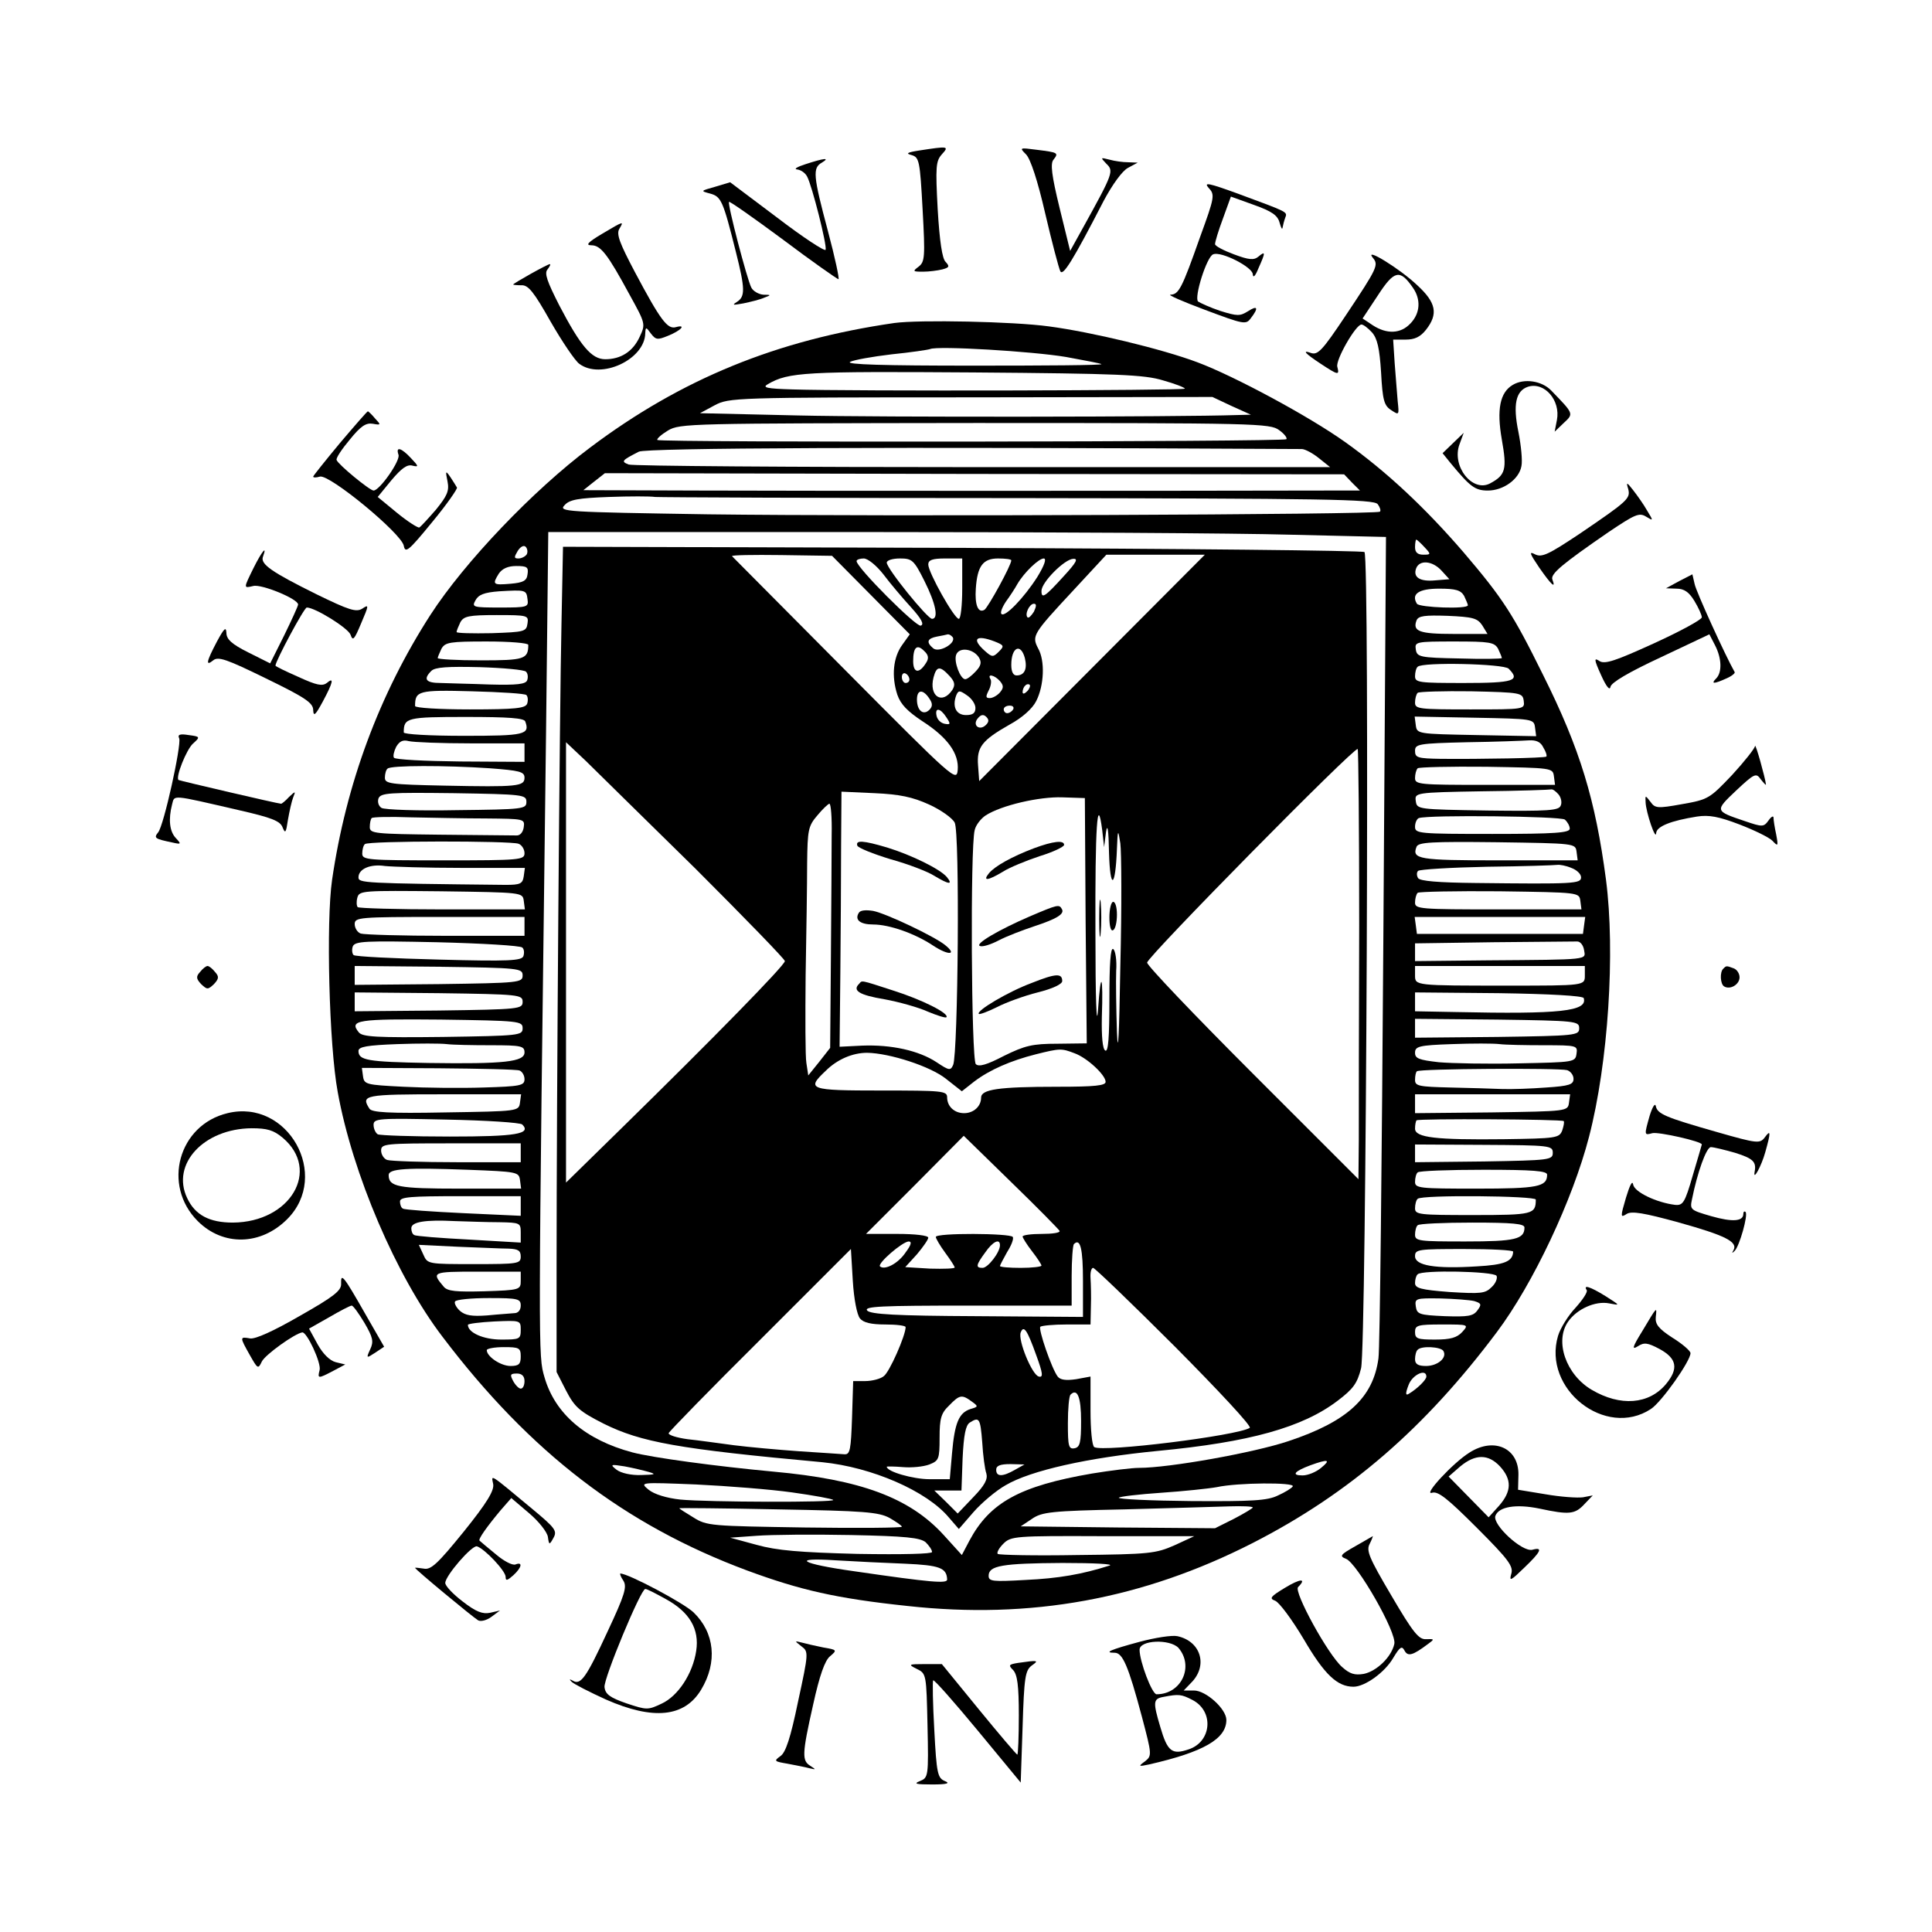 <?xml version="1.0" standalone="no"?>
<!DOCTYPE svg PUBLIC "-//W3C//DTD SVG 20010904//EN"
 "http://www.w3.org/TR/2001/REC-SVG-20010904/DTD/svg10.dtd">
<svg version="1.0" xmlns="http://www.w3.org/2000/svg"
 width="512pt" height="512pt" viewBox="0 0 512 512"
 preserveAspectRatio="xMidYMid meet">

<g transform="translate(0,512) scale(0.1,-0.1)"
fill="#000000" stroke="none">
<path d="M2435 4721 c-32 -5 -35 -8 -19 -12 20 -6 22 -15 29 -144 7 -127 6
-139 -11 -152 -16 -12 -15 -13 12 -13 16 0 39 3 51 6 19 5 20 8 9 20 -9 8 -16
55 -21 139 -6 113 -5 128 11 146 20 22 17 22 -61 10z"/>
<path d="M2719 4711 c12 -12 31 -70 51 -157 18 -77 36 -145 40 -153 7 -13 32
26 115 187 23 43 49 79 64 87 l26 14 -25 1 c-14 0 -36 3 -50 7 -24 6 -24 6 -8
-11 20 -19 18 -25 -60 -166 l-36 -65 -28 114 c-21 86 -25 118 -16 128 14 18
12 19 -44 26 -46 6 -47 6 -29 -12z"/>
<path d="M2135 4685 c-22 -7 -32 -13 -23 -14 10 -1 22 -9 27 -19 13 -24 53
-182 49 -194 -2 -5 -60 33 -128 85 l-125 94 -40 -12 c-39 -11 -39 -11 -13 -18
29 -8 34 -18 68 -154 25 -99 25 -119 3 -133 -14 -9 -11 -9 17 -4 19 4 44 10
55 15 19 7 19 8 -2 8 -12 1 -27 9 -32 19 -11 21 -64 223 -59 227 2 2 66 -43
143 -100 77 -58 143 -104 147 -105 3 0 -9 57 -28 128 -39 146 -41 167 -16 181
23 14 6 12 -43 -4z"/>
<path d="M3203 4622 c17 -18 16 -24 -23 -131 -48 -136 -56 -151 -78 -152 -9 0
32 -18 91 -40 104 -39 109 -40 122 -22 21 27 18 35 -8 18 -21 -13 -28 -13 -73
1 -27 9 -53 21 -59 25 -11 11 23 119 40 125 21 9 105 -34 105 -53 1 -11 7 -4
15 16 19 42 19 47 0 31 -12 -10 -25 -9 -65 6 -27 10 -50 22 -50 27 0 6 9 36
21 68 l21 58 61 -22 c48 -17 63 -28 68 -47 4 -14 7 -20 8 -13 1 6 4 18 7 26 6
16 9 14 -126 64 -77 28 -91 31 -77 15z"/>
<path d="M1595 4500 c-37 -22 -44 -30 -28 -30 25 0 43 -23 102 -132 42 -76 42
-77 26 -111 -18 -39 -50 -59 -91 -59 -36 0 -65 34 -122 143 -32 63 -40 85 -31
95 6 8 9 14 6 14 -6 0 -97 -51 -97 -54 0 -1 10 -2 22 -2 18 1 33 -18 77 -96
31 -54 65 -104 76 -112 57 -43 174 11 175 81 1 17 2 17 15 -1 13 -17 18 -17
45 -6 35 14 50 31 21 23 -22 -6 -40 17 -109 147 -39 74 -49 99 -41 113 13 22
13 22 -46 -13z"/>
<path d="M3638 4437 c16 -19 13 -26 -71 -152 -64 -96 -75 -107 -94 -100 -23 8
-14 -2 27 -29 47 -31 50 -31 44 -8 -5 18 49 112 64 112 5 0 17 -9 28 -21 14
-16 20 -42 24 -106 4 -74 8 -88 27 -100 21 -14 21 -13 17 24 -2 21 -5 66 -8
101 l-4 62 33 0 c24 0 39 7 54 26 33 42 27 72 -23 118 -45 43 -142 103 -118
73z m106 -79 c22 -31 20 -68 -6 -95 -26 -28 -63 -29 -100 -5 l-27 18 41 62
c43 66 58 69 92 20z"/>
<path d="M2370 4264 c-311 -45 -564 -148 -806 -330 -151 -113 -333 -304 -423
-443 -136 -211 -224 -449 -261 -703 -16 -110 -8 -438 15 -562 39 -216 155
-488 278 -649 232 -306 482 -498 807 -619 141 -52 236 -74 425 -94 326 -36
623 18 915 167 256 131 456 304 647 559 96 128 201 351 244 517 51 196 70 490
45 682 -28 211 -68 345 -167 543 -79 160 -106 202 -211 325 -101 117 -203 213
-314 292 -94 67 -292 174 -391 211 -93 35 -280 80 -393 95 -94 13 -344 18
-410 9z m455 -90 c49 -9 92 -17 94 -19 2 -3 -151 -4 -340 -4 -237 0 -339 3
-326 10 9 5 59 14 110 20 50 5 97 12 102 14 19 9 271 -6 360 -21z m257 -62
c32 -9 58 -19 58 -22 0 -5 -890 -7 -1040 -2 -69 2 -81 5 -65 14 55 32 99 34
544 31 384 -3 454 -6 503 -21z m182 -68 l51 -23 -40 -1 c-144 -5 -945 -6
-1160 -1 l-260 6 39 21 c38 20 50 21 678 21 l641 1 51 -24z m126 -64 c14 -10
22 -21 19 -24 -7 -7 -1660 -9 -1667 -2 -2 3 10 14 28 25 32 19 55 19 814 20
748 0 782 -1 806 -19z m60 -50 c8 0 29 -11 45 -24 l30 -24 -920 0 c-506 0
-929 3 -939 7 -21 8 -18 11 27 34 20 10 653 13 1757 7z m133 -89 l21 -21 -94
0 c-376 -1 -1409 -1 -1659 0 l-305 1 29 23 28 22 979 -2 980 -1 21 -22z m-885
-41 c816 -1 942 -3 953 -16 6 -8 9 -17 6 -20 -8 -8 -1326 -13 -1780 -7 -382 6
-397 7 -381 24 13 15 36 19 118 22 55 2 110 2 122 0 11 -1 444 -3 962 -3z
m721 -97 l254 -6 -7 -1066 c-4 -586 -9 -1086 -13 -1111 -14 -104 -82 -167
-238 -219 -92 -31 -317 -71 -396 -71 -20 0 -76 -7 -125 -15 -192 -33 -271 -77
-325 -178 l-20 -38 -49 54 c-90 98 -219 146 -450 167 -151 14 -321 37 -374 51
-124 33 -205 102 -233 199 -17 59 -17 37 4 1702 l6 538 856 0 c471 0 970 -3
1110 -7z m356 -33 c18 -19 17 -20 -3 -20 -15 0 -22 6 -22 20 0 11 2 20 3 20 2
0 12 -9 22 -20z m-2379 -19 c-4 -6 -14 -11 -22 -11 -12 0 -12 3 -2 20 7 11 16
16 21 11 5 -5 6 -14 3 -20z m2424 -43 l21 -23 -37 -3 c-41 -4 -60 8 -51 32 9
23 43 20 67 -6z m-2422 -10 c-2 -17 -11 -22 -45 -25 -47 -4 -49 -2 -31 27 9
13 24 20 46 20 29 0 33 -3 30 -22z m0 -66 c3 -21 0 -22 -73 -22 -72 0 -75 1
-65 19 8 15 23 21 63 24 70 4 72 4 75 -21z m2482 9 c5 -11 10 -22 10 -25 0
-11 -129 -6 -135 4 -16 26 5 40 59 40 44 0 57 -4 66 -19z m-2482 -73 c-3 -22
-8 -23 -95 -26 -51 -1 -93 0 -93 3 0 4 5 15 10 26 9 16 22 19 96 19 83 0 85
-1 82 -22z m2530 -5 l14 -23 -90 0 c-91 0 -109 7 -98 36 5 12 22 14 82 12 67
-3 79 -6 92 -25z m-2528 -52 c0 -38 -11 -41 -126 -41 -63 0 -114 3 -114 6 0 3
5 14 10 25 10 17 22 19 120 19 61 0 110 -4 110 -9z m2570 -10 c5 -11 10 -22
10 -25 0 -2 -51 -3 -112 -1 -106 2 -113 4 -116 24 -3 20 0 21 102 21 94 0 106
-2 116 -19z m-2576 -61 c5 -5 6 -15 3 -23 -4 -10 -26 -13 -99 -11 -51 2 -110
3 -130 4 -40 0 -47 10 -25 32 10 10 43 12 128 10 63 -2 118 -7 123 -12z m2604
8 c32 -32 14 -38 -118 -38 -119 0 -130 1 -130 18 0 10 3 22 7 25 12 13 228 8
241 -5z m-2603 -70 c4 -4 5 -14 2 -23 -5 -12 -30 -15 -152 -15 -81 0 -145 4
-145 9 0 40 8 43 151 39 75 -2 141 -6 144 -10z m2643 -15 c3 -23 3 -23 -142
-23 -135 0 -146 1 -146 18 0 10 3 22 7 26 4 3 68 5 142 4 132 -3 136 -4 139
-25z m-2646 -55 c13 -35 -2 -38 -163 -38 -90 0 -159 4 -159 9 0 39 8 41 165
41 113 0 154 -3 157 -12z m2676 -16 l3 -23 -158 3 c-156 3 -158 3 -161 26 l-3
23 158 -3 c156 -3 158 -3 161 -26z m-2820 -42 l142 0 0 -24 0 -25 -170 1 c-94
1 -173 5 -176 10 -3 4 0 17 6 29 9 15 18 19 33 15 12 -3 86 -6 165 -6z m2842
-11 c7 -11 10 -22 8 -24 -3 -4 -175 -7 -280 -6 -61 1 -68 3 -68 21 0 18 8 20
138 23 75 1 149 4 164 5 19 1 31 -4 38 -19z m-2792 -55 c79 -6 92 -9 92 -25 0
-23 -18 -25 -212 -21 -144 3 -158 5 -158 21 0 10 3 21 7 24 8 9 153 9 271 1z
m2820 -21 l3 -23 -185 0 c-174 0 -186 1 -186 18 0 10 3 22 7 26 4 3 86 5 182
4 174 -3 176 -3 179 -25z m12 -48 c7 -8 10 -22 6 -30 -5 -13 -32 -15 -193 -13
-186 3 -188 3 -191 25 -3 22 -3 23 175 26 98 1 181 4 184 5 4 1 12 -5 19 -13z
m-2735 -20 c0 -19 -7 -20 -185 -22 -102 -2 -191 1 -199 6 -8 5 -11 16 -8 25 6
15 29 16 199 14 185 -3 193 -4 193 -23z m-107 -44 c101 -1 103 -1 100 -23 -2
-14 -10 -23 -20 -22 -10 0 -101 1 -203 2 -172 2 -185 3 -185 20 0 10 2 21 5
24 3 3 49 4 103 2 53 -1 143 -3 200 -3z m2859 -3 c7 -6 13 -17 13 -24 0 -11
-38 -14 -205 -14 -195 0 -205 1 -205 19 0 11 5 21 10 23 27 9 376 5 387 -4z
m-2773 -64 c9 -3 16 -15 16 -25 0 -18 -11 -19 -215 -19 -202 0 -215 1 -215 18
0 10 3 22 7 25 8 9 386 9 407 1z m2804 -21 l3 -23 -210 0 c-211 0 -230 3 -217
36 5 12 38 14 213 12 207 -3 208 -3 211 -25z m-2955 -43 l168 0 -3 -22 c-3
-20 -9 -23 -48 -23 -380 4 -390 5 -390 20 0 22 31 36 70 30 19 -2 111 -5 203
-5z m2941 0 c14 -5 26 -16 26 -25 0 -17 -18 -18 -280 -15 -98 1 -147 5 -152
13 -4 7 -4 15 0 19 4 4 86 9 182 11 96 1 180 4 187 5 6 1 23 -2 37 -8z m-2776
-87 l3 -23 -219 0 c-120 0 -221 3 -224 6 -3 3 -4 14 -1 25 5 19 14 19 222 17
215 -3 216 -3 219 -25z m2800 0 l3 -23 -220 0 c-208 0 -221 1 -221 18 0 10 3
22 7 26 4 3 102 5 217 4 210 -3 211 -3 214 -25z m-2798 -68 l0 -25 -209 0
c-115 0 -216 3 -225 6 -9 3 -16 15 -16 25 0 18 11 19 225 19 l225 0 0 -25z
m2808 3 l-3 -23 -220 0 -220 0 -3 23 -3 22 226 0 226 0 -3 -22z m-2814 -59 c5
-4 6 -14 3 -23 -5 -12 -37 -14 -224 -9 -120 3 -222 8 -226 12 -4 4 -5 15 -2
23 6 14 33 15 223 11 119 -3 221 -9 226 -14z m2814 -7 c4 -26 18 -25 -255 -27
l-193 -2 0 23 0 24 208 3 c114 1 214 2 222 2 8 0 16 -10 18 -23z m-2813 -67
c0 -19 -8 -20 -222 -23 l-223 -2 0 25 0 25 223 -2 c214 -3 222 -4 222 -23z
m2815 0 c0 -27 0 -27 -205 -27 -245 0 -245 0 -245 27 l0 25 225 0 225 0 0 -25z
m-2815 -70 c0 -19 -8 -20 -222 -23 l-223 -2 0 25 0 25 223 -2 c214 -3 222 -4
222 -23z m2812 10 c11 -35 -62 -43 -339 -37 l-108 2 0 25 0 25 222 -2 c136 -2
223 -7 225 -13z m-2812 -80 c0 -19 -8 -20 -211 -23 -176 -2 -213 0 -223 12
-27 33 -3 36 217 34 209 -3 217 -4 217 -23z m2800 0 c0 -19 -8 -20 -217 -23
l-218 -2 0 25 0 25 218 -2 c209 -3 217 -4 217 -23z m-2884 -45 c80 0 89 -2 89
-19 0 -25 -53 -31 -255 -28 -162 3 -185 7 -185 32 0 11 23 15 103 18 56 2 115
2 131 0 16 -2 68 -3 117 -3z m2791 0 c87 0 89 -1 86 -22 -3 -23 -6 -23 -153
-26 -82 -2 -178 0 -212 3 -53 6 -63 10 -63 25 0 17 10 20 98 23 53 2 110 2
126 0 16 -2 69 -3 118 -3z m-2715 -67 c7 -3 13 -13 13 -23 0 -17 -11 -19 -108
-22 -60 -2 -155 -1 -213 2 -99 5 -104 6 -107 28 l-3 22 202 -1 c112 -1 209 -3
216 -6z m2776 1 c9 -3 17 -13 17 -23 0 -15 -11 -19 -72 -23 -40 -3 -93 -5
-118 -4 -25 1 -87 3 -137 4 -83 2 -93 4 -93 20 0 10 2 21 5 23 6 7 376 9 398
3z m-2775 -86 c-3 -23 -5 -23 -197 -26 -152 -3 -196 0 -202 10 -23 36 -14 38
197 38 l205 0 -3 -22z m2780 0 c-3 -23 -4 -23 -205 -26 l-203 -2 0 25 0 25
206 0 205 0 -3 -22z m-2774 -58 c25 -25 -16 -32 -192 -32 -99 0 -185 3 -191 6
-6 4 -11 15 -11 25 0 17 12 18 192 14 106 -2 197 -8 202 -13z m2760 9 c2 -2 0
-13 -4 -25 -8 -20 -16 -21 -155 -23 -179 -2 -235 4 -235 28 0 10 2 20 4 22 5
5 385 3 390 -2z m-2764 -84 l0 -25 -169 0 c-93 0 -176 3 -185 6 -9 3 -16 15
-16 25 0 18 10 19 185 19 l185 0 0 -25z m2735 0 c0 -19 -8 -20 -182 -23 l-183
-2 0 23 0 24 183 -1 c175 -1 182 -2 182 -21z m-2737 -72 l3 -23 -163 0 c-164
0 -188 5 -188 36 0 17 47 20 210 14 131 -5 135 -6 138 -27z m2722 14 c0 -32
-24 -37 -187 -37 -151 0 -163 1 -163 18 0 10 3 22 7 25 3 4 82 7 175 7 131 0
168 -3 168 -13z m-2720 -83 l0 -26 -152 7 c-84 4 -156 9 -160 12 -5 2 -8 11
-8 19 0 12 27 14 160 14 l160 0 0 -26z m2690 17 c0 -39 -8 -41 -166 -41 -143
0 -154 1 -154 18 0 10 3 22 7 25 10 11 313 8 313 -2z m-2747 -60 c55 -1 57 -2
57 -27 l0 -27 -137 8 c-76 4 -141 9 -145 12 -5 2 -8 10 -8 18 0 17 37 23 115
19 33 -1 86 -3 118 -3z m2717 -14 c0 -31 -24 -37 -157 -37 -122 0 -133 1 -133
18 0 10 3 22 7 25 3 4 69 7 145 7 107 0 138 -3 138 -13z m-2692 -56 c25 -1 32
-5 32 -21 0 -19 -7 -20 -123 -20 -123 0 -124 0 -135 25 l-12 26 103 -5 c56 -2
117 -5 135 -5z m2662 -8 c-1 -26 -23 -35 -96 -39 -111 -7 -164 2 -164 27 0 18
8 19 130 19 72 0 130 -3 130 -7z m-2630 -77 c0 -24 -2 -25 -96 -28 -75 -2 -98
0 -108 12 -33 39 -31 40 88 40 l116 0 0 -24z m2586 13 c3 -6 -2 -20 -13 -30
-17 -17 -28 -18 -111 -13 -77 6 -92 10 -92 24 0 9 3 20 7 23 11 12 201 8 209
-4z m-2586 -79 c0 -12 -7 -20 -17 -20 -10 -1 -42 -3 -72 -6 -41 -3 -58 0 -72
12 -10 9 -16 21 -13 25 3 5 43 9 90 9 77 0 84 -2 84 -20z m2527 12 c19 -6 20
-9 8 -25 -11 -15 -25 -17 -86 -15 -68 3 -74 5 -77 26 -3 21 0 22 65 21 37 -1
78 -4 90 -7z m-2527 -76 c0 -25 -3 -26 -52 -26 -46 0 -88 18 -88 39 0 3 32 7
70 9 69 3 70 3 70 -22z m2495 -6 c-14 -15 -31 -20 -72 -20 -46 0 -53 2 -53 20
0 18 7 20 72 20 70 0 71 0 53 -20z m-2495 -65 c0 -20 -5 -25 -27 -25 -26 0
-63 25 -63 42 0 4 20 8 45 8 41 0 45 -2 45 -25z m2445 15 c11 -18 -15 -40 -46
-40 -21 0 -29 5 -29 18 0 10 3 22 7 25 10 11 61 8 68 -3z m-2435 -80 c0 -11
-4 -20 -10 -20 -5 0 -14 9 -20 20 -9 17 -8 20 10 20 13 0 20 -7 20 -20z m2390
12 c0 -9 -25 -33 -47 -46 -8 -5 -9 1 0 24 10 27 47 44 47 22z m-279 -242 c-13
-11 -35 -20 -49 -20 -31 0 -22 11 21 27 47 17 55 15 28 -7z m-1781 -11 c20 -6
16 -7 -21 -8 -26 -1 -53 5 -65 14 -18 14 -16 15 21 9 22 -4 51 -11 65 -15z
m379 -54 c57 -8 107 -17 109 -20 8 -7 -334 -6 -405 1 -37 4 -69 14 -84 26 -24
20 -24 20 126 14 83 -4 197 -13 254 -21z m1327 16 c-3 -5 -21 -16 -39 -24 -28
-14 -69 -16 -230 -15 -107 1 -194 5 -192 9 3 3 53 9 112 13 59 4 126 11 148
15 55 12 207 13 201 2z m-1068 -84 c17 -10 32 -20 32 -23 0 -3 -116 -4 -258
-2 -248 4 -259 4 -295 27 -20 12 -37 23 -37 24 0 1 118 0 262 -3 227 -4 267
-7 296 -23z m962 28 c0 -2 -23 -16 -50 -30 l-50 -25 -258 2 -257 3 30 20 c26
18 51 21 245 25 118 3 243 7 278 8 34 1 62 0 62 -3z m-867 -92 c9 -9 17 -20
17 -26 0 -5 -76 -7 -197 -5 -154 4 -214 9 -268 24 l-70 19 70 5 c39 3 151 4
250 2 146 -3 183 -7 198 -19z m660 -8 c-50 -22 -66 -24 -258 -26 -112 -2 -207
0 -211 3 -3 4 4 16 15 27 20 20 31 21 264 20 l242 0 -52 -24z m-714 -49 c91
-4 110 -11 111 -42 0 -11 -40 -8 -246 22 -143 20 -170 37 -49 29 50 -3 132 -7
184 -9z m541 -5 c-72 -23 -135 -34 -222 -38 -87 -5 -98 -4 -98 11 0 27 36 33
195 34 87 0 139 -3 125 -7z"/>
<path d="M1488 3468 c-5 -226 -13 -1258 -13 -1698 l0 -286 25 -49 c23 -44 35
-55 100 -88 99 -49 197 -67 579 -102 131 -13 277 -76 336 -147 l26 -30 39 45
c22 25 60 57 85 71 66 39 218 73 404 91 242 23 383 62 476 133 41 31 52 46 62
86 14 56 23 2149 9 2163 -4 4 -484 9 -1066 11 l-1058 3 -4 -203z m820 75 l103
-104 -20 -28 c-24 -33 -29 -83 -13 -132 9 -26 27 -44 66 -70 67 -43 98 -86 94
-130 -3 -31 -10 -25 -298 265 -162 163 -297 299 -300 302 -3 3 56 4 130 3
l135 -2 103 -104z m586 -193 l-299 -300 -3 41 c-4 49 10 67 84 109 33 18 60
42 70 62 21 41 24 107 5 140 -17 33 -14 38 93 153 l88 95 130 0 131 0 -299
-300z m-553 248 c18 -24 51 -63 73 -87 28 -31 36 -46 26 -49 -12 -4 -170 154
-170 171 0 4 9 7 19 7 11 0 34 -19 52 -42z m109 -18 c30 -60 38 -100 20 -100
-12 0 -120 133 -120 149 0 6 15 11 35 11 32 0 37 -4 65 -60z m100 -20 c0 -44
-4 -80 -9 -80 -12 0 -81 123 -81 144 0 12 11 16 45 16 l45 0 0 -80z m130 75
c0 -13 -61 -124 -71 -131 -17 -10 -26 13 -23 56 4 60 19 80 59 80 19 0 35 -2
35 -5z m69 -44 c-35 -55 -86 -108 -95 -98 -4 3 2 18 12 33 11 15 24 35 30 46
18 31 57 68 70 68 8 0 2 -18 -17 -49z m70 2 c-50 -55 -59 -61 -59 -39 0 23 61
84 84 85 14 1 9 -9 -25 -46z m-79 -94 c-7 -11 -14 -18 -17 -15 -8 8 5 36 17
36 7 0 7 -6 0 -21z m-215 -68 c9 -16 -37 -42 -52 -29 -19 16 -16 26 10 31 12
2 25 5 29 6 4 0 9 -3 13 -8z m111 -11 c25 -10 26 -12 11 -27 -15 -15 -18 -15
-37 2 -36 32 -24 44 26 25z m-182 -57 c-18 -29 -34 -27 -34 5 0 37 10 46 29
27 12 -11 13 -20 5 -32z m140 15 c8 -13 6 -22 -8 -37 -11 -12 -23 -21 -28 -21
-13 0 -31 47 -24 65 8 21 45 16 60 -7z m122 -2 c7 -29 -1 -46 -22 -46 -9 0
-14 10 -14 28 0 47 25 59 36 18z m-200 -47 c14 -15 16 -24 8 -37 -27 -41 -63
-17 -50 33 8 30 17 31 42 4z m-106 -10 c0 -5 -4 -9 -10 -9 -5 0 -10 7 -10 16
0 8 5 12 10 9 6 -3 10 -10 10 -16z m240 -4 c10 -12 10 -18 0 -30 -7 -8 -19
-15 -27 -15 -11 0 -11 4 -3 20 6 11 8 25 5 30 -10 16 11 11 25 -5z m72 -27
c-7 -7 -12 -8 -12 -2 0 6 3 14 7 17 3 4 9 5 12 2 2 -3 -1 -11 -7 -17z m-258
-21 c8 -12 7 -20 -1 -28 -16 -16 -33 -2 -33 27 0 28 17 28 34 1z m121 -23 c0
-14 -7 -19 -25 -19 -26 0 -37 22 -26 52 6 14 9 14 29 0 12 -8 22 -23 22 -33z
m100 -4 c-3 -5 -10 -10 -16 -10 -5 0 -9 5 -9 10 0 6 7 10 16 10 8 0 12 -4 9
-10z m-177 -21 c12 -18 11 -20 -5 -17 -10 2 -19 11 -21 21 -5 23 10 21 26 -4z
m105 -20 c-17 -17 -37 -1 -22 17 8 10 15 12 23 4 7 -7 7 -13 -1 -21z m-770
-381 c130 -130 237 -240 237 -245 0 -11 -193 -208 -432 -442 l-148 -145 0 584
0 583 53 -50 c28 -28 159 -156 290 -285z m1759 -150 c-1 -255 -1 -510 -1 -568
l-1 -105 -280 280 c-154 154 -280 286 -280 294 0 15 551 574 558 566 2 -2 4
-212 4 -467z m-1140 320 c31 -14 62 -36 68 -48 14 -25 9 -611 -4 -642 -7 -16
-11 -15 -44 7 -47 31 -120 47 -197 44 l-60 -3 2 195 c1 107 2 259 2 338 l1
143 88 -4 c66 -3 100 -10 144 -30z m415 -308 l3 -325 -78 -1 c-66 0 -86 -5
-141 -32 -46 -24 -67 -30 -75 -22 -12 12 -15 575 -3 620 3 14 17 31 29 39 42
27 142 50 203 48 l60 -2 2 -325z m-673 227 c0 -45 -1 -191 -2 -323 l-2 -241
-29 -37 -29 -36 -5 33 c-3 17 -3 122 -2 232 2 110 4 244 4 297 1 89 3 99 27
127 14 17 29 31 32 31 4 0 7 -37 6 -83z m727 8 c4 25 7 5 8 -55 3 -101 17 -94
21 10 2 53 3 54 9 15 3 -22 4 -168 0 -325 -3 -182 -6 -245 -9 -175 -2 61 -3
133 -2 162 2 28 -2 54 -8 58 -7 4 -10 -39 -10 -135 0 -100 -3 -139 -11 -134
-7 4 -10 37 -9 88 4 115 -3 127 -10 21 -4 -55 -7 25 -7 205 -1 280 5 370 18
270 l5 -45 5 40z m-84 -586 c34 -12 83 -58 83 -76 0 -10 -29 -13 -127 -13
-158 0 -203 -7 -203 -29 0 -23 -20 -41 -45 -41 -26 0 -45 18 -45 42 0 17 -13
18 -175 18 -191 0 -199 3 -147 52 31 31 72 48 110 48 60 -1 168 -36 209 -69
l42 -33 33 26 c41 31 96 55 163 72 64 16 68 16 102 3z m-39 -471 c2 -5 -19 -8
-47 -8 -28 0 -51 -3 -51 -7 0 -3 11 -21 25 -39 14 -18 25 -35 25 -38 0 -3 -25
-6 -55 -6 -30 0 -55 2 -55 5 0 2 9 19 19 37 11 17 18 35 15 40 -7 10 -204 11
-204 0 0 -4 11 -23 25 -42 14 -19 25 -36 25 -39 0 -3 -29 -4 -65 -3 l-66 4 31
34 c16 19 30 39 30 44 0 6 -36 10 -82 10 l-83 0 130 130 129 130 126 -123 c69
-67 126 -125 128 -129z m-408 -57 c-20 -30 -56 -48 -68 -37 -7 8 59 65 76 66
9 0 7 -9 -8 -29z m250 19 c0 -19 -32 -60 -46 -60 -19 0 -18 7 7 41 20 29 39
38 39 19z m220 -95 l0 -95 -280 2 c-218 1 -283 5 -292 15 -9 11 38 13 266 13
l276 0 0 78 c0 43 3 82 6 85 17 17 24 -12 24 -98z m-591 -99 c9 -11 29 -16 67
-16 30 0 54 -3 54 -7 0 -22 -43 -120 -58 -130 -8 -7 -31 -13 -49 -13 l-32 0
-3 -97 c-3 -84 -5 -98 -20 -97 -9 1 -63 4 -120 8 -56 4 -134 11 -173 16 -38 5
-94 13 -123 16 -29 4 -51 11 -50 16 2 5 111 117 243 248 l240 240 5 -84 c3
-49 11 -90 19 -100z m835 -75 c114 -115 204 -211 198 -215 -34 -21 -389 -65
-412 -51 -6 3 -10 47 -10 96 l0 91 -38 -7 c-27 -4 -42 -2 -49 7 -16 21 -52
126 -46 132 4 3 35 6 70 6 l63 0 1 48 c1 26 0 59 -1 75 -1 15 2 27 7 27 4 0
102 -94 217 -209z m-368 -22 c18 -49 19 -60 7 -57 -18 4 -56 97 -48 117 8 20
17 7 41 -60z m119 -175 c0 -57 -3 -69 -17 -72 -16 -3 -18 5 -18 66 0 38 3 72
7 76 18 18 28 -6 28 -70z m-290 52 c18 -13 18 -14 -3 -20 -31 -10 -42 -37 -49
-117 l-6 -69 -54 0 c-43 0 -113 20 -113 33 0 1 19 1 43 -1 23 -2 54 1 70 7 25
10 27 14 27 71 0 51 4 65 25 85 28 29 34 30 60 11z m28 -108 c2 -35 7 -72 11
-83 4 -15 -4 -31 -35 -63 l-41 -43 -31 31 -31 30 36 0 36 0 3 85 c3 62 8 88
19 95 25 16 28 12 33 -52z m87 -73 c-33 -19 -50 -19 -50 0 0 11 11 15 38 15
l37 -1 -25 -14z"/>
<path d="M2272 2879 c2 -6 42 -22 88 -36 47 -13 99 -33 116 -44 38 -23 51 -25
33 -3 -18 21 -93 58 -158 78 -64 19 -84 20 -79 5z"/>
<path d="M2276 2701 c-12 -19 4 -31 38 -31 43 0 111 -24 159 -56 41 -27 65
-25 31 2 -29 23 -155 83 -190 90 -19 3 -34 2 -38 -5z"/>
<path d="M2277 2513 c-19 -18 0 -30 66 -41 39 -7 92 -22 116 -33 24 -10 46
-17 49 -15 9 10 -65 47 -141 71 -89 29 -82 27 -90 18z"/>
<path d="M2740 2872 c-58 -22 -103 -47 -119 -66 -18 -22 -3 -20 37 4 17 11 61
29 97 41 36 11 65 25 65 30 0 13 -29 10 -80 -9z"/>
<path d="M2728 2691 c-81 -35 -146 -73 -131 -78 7 -3 29 4 50 15 21 11 63 27
93 37 61 20 82 33 74 46 -7 13 -11 12 -86 -20z"/>
<path d="M2734 2515 c-62 -23 -148 -74 -140 -82 2 -2 24 6 48 18 23 12 72 30
108 39 40 10 65 22 65 30 0 21 -16 21 -81 -5z"/>
<path d="M2913 2685 c0 -44 2 -61 4 -37 2 23 2 59 0 80 -2 20 -4 1 -4 -43z"/>
<path d="M2940 2689 c0 -24 4 -38 10 -34 6 3 10 22 10 41 0 19 -4 34 -10 34
-5 0 -10 -18 -10 -41z"/>
<path d="M4009 4100 c-34 -20 -43 -65 -29 -145 14 -79 10 -94 -31 -116 -47
-25 -103 46 -81 104 l11 30 -28 -27 -28 -27 21 -26 c52 -63 65 -73 99 -73 41
0 83 30 89 65 3 14 -1 55 -8 90 -15 73 -7 109 25 120 44 14 87 -36 77 -88 l-6
-31 24 23 c27 25 27 24 -33 86 -25 26 -72 33 -102 15z"/>
<path d="M901 3946 c-39 -47 -71 -87 -71 -89 0 -3 8 -3 18 0 26 6 215 -150
222 -183 4 -21 12 -15 75 62 39 47 68 89 66 92 -2 4 -10 16 -17 27 -13 19 -14
18 -8 -11 5 -25 -1 -38 -31 -75 -21 -24 -40 -45 -44 -47 -4 -1 -31 16 -59 39
l-51 42 36 44 c27 32 42 43 56 39 17 -4 17 -2 -4 20 -25 27 -41 32 -33 9 6
-15 -50 -95 -66 -95 -10 0 -94 69 -98 81 -2 5 14 29 35 54 29 36 43 45 61 42
22 -4 22 -3 6 14 -9 11 -18 19 -19 19 -2 0 -35 -38 -74 -84z"/>
<path d="M4315 3824 c6 -25 0 -31 -128 -118 -84 -56 -101 -64 -119 -55 -17 9
-14 2 11 -35 32 -46 45 -58 35 -32 -6 15 27 42 149 126 70 47 81 52 99 41 20
-12 20 -12 3 16 -9 16 -26 40 -37 54 -17 22 -19 22 -13 3z"/>
<path d="M672 3615 c-27 -55 -27 -54 -1 -48 21 6 119 -34 119 -49 0 -4 -17
-41 -37 -82 l-37 -74 -58 29 c-44 22 -58 35 -58 52 -1 17 -6 12 -25 -23 -28
-53 -31 -67 -10 -50 13 11 36 3 140 -48 105 -51 125 -65 125 -84 1 -18 6 -13
25 22 28 52 31 67 11 50 -12 -9 -27 -6 -75 16 -34 15 -61 28 -61 30 0 12 76
154 83 154 22 0 109 -54 116 -72 6 -18 10 -13 28 30 21 49 21 51 3 39 -16 -10
-35 -4 -121 38 -119 59 -150 80 -142 100 12 33 -4 12 -25 -30z"/>
<path d="M4450 3580 l-35 -19 28 -1 c20 0 33 -9 47 -32 11 -18 20 -38 20 -44
0 -6 -57 -37 -127 -69 -101 -46 -130 -56 -144 -47 -15 10 -15 5 4 -37 14 -31
23 -42 25 -31 2 11 47 38 133 78 l129 61 15 -29 c18 -35 19 -72 3 -88 -15 -15
-6 -15 27 0 14 6 24 14 22 17 -24 42 -102 213 -106 233 l-6 26 -35 -18z"/>
<path d="M475 3163 c6 -18 -41 -232 -56 -249 -12 -15 -9 -17 39 -27 22 -5 23
-4 8 12 -17 18 -20 50 -10 89 7 26 -5 27 177 -15 88 -20 110 -29 116 -46 7
-17 9 -14 14 20 4 23 10 50 14 60 7 17 6 17 -11 1 -9 -10 -19 -18 -21 -18 -8
0 -269 61 -272 63 -8 8 21 80 38 96 20 18 20 19 -11 23 -24 4 -30 1 -25 -9z"/>
<path d="M4651 3143 c-1 -7 -28 -41 -61 -77 -59 -62 -63 -65 -132 -77 -66 -12
-72 -11 -84 6 -14 18 -14 18 -13 -1 1 -27 27 -103 28 -82 1 18 39 33 108 44
32 5 58 0 113 -21 39 -15 78 -34 87 -43 15 -16 16 -15 10 17 -4 18 -7 38 -7
44 0 6 -6 3 -13 -7 -13 -18 -16 -18 -63 -2 -80 27 -80 27 -23 81 49 46 53 47
65 30 8 -10 14 -17 14 -14 -2 18 -28 111 -29 102z"/>
<path d="M530 2544 c-11 -12 -10 -18 3 -32 16 -15 18 -15 34 0 13 14 14 20 3
32 -7 9 -16 16 -20 16 -4 0 -13 -7 -20 -16z"/>
<path d="M4567 2553 c-10 -9 -8 -41 2 -47 16 -10 41 5 41 24 0 10 -7 21 -16
24 -19 7 -19 7 -27 -1z"/>
<path d="M4372 2164 c-15 -53 -15 -53 7 -47 16 4 132 -22 131 -30 0 -1 -11
-38 -24 -82 -21 -73 -26 -80 -47 -78 -49 6 -108 34 -111 54 -2 12 -9 -2 -19
-35 -15 -51 -15 -54 2 -43 13 8 45 3 139 -23 122 -34 156 -51 144 -73 -5 -8
-4 -9 3 -2 13 13 36 95 29 103 -3 3 -6 1 -6 -5 0 -20 -29 -22 -85 -6 -55 16
-57 17 -51 45 14 70 38 138 50 138 7 0 36 -7 64 -15 48 -15 57 -24 52 -50 -5
-27 18 15 28 51 15 53 15 62 -1 40 -13 -17 -19 -17 -127 14 -137 39 -158 48
-162 69 -2 9 -9 -3 -16 -25z"/>
<path d="M603 2170 c-130 -31 -174 -191 -79 -286 67 -67 167 -65 237 5 116
116 2 320 -158 281z m146 -65 c102 -86 21 -224 -132 -225 -62 0 -100 20 -121
65 -43 90 44 184 171 185 41 0 58 -5 82 -25z"/>
<path d="M904 1718 c1 -18 -19 -34 -109 -85 -71 -41 -118 -62 -132 -60 -28 5
-28 4 -1 -44 21 -37 22 -38 32 -17 9 18 87 74 107 77 12 2 51 -81 46 -100 -6
-23 -4 -23 36 -2 l32 17 -25 6 c-16 4 -34 22 -48 47 l-23 42 53 30 c29 17 56
31 60 31 4 0 19 -21 34 -46 22 -38 25 -49 15 -70 -11 -24 -10 -24 13 -9 l24
16 -50 87 c-58 102 -65 110 -64 80z"/>
<path d="M4205 1701 c3 -5 -11 -26 -30 -47 -19 -20 -40 -54 -46 -74 -42 -141
126 -273 246 -194 28 18 105 127 105 148 0 6 -22 25 -48 41 -37 24 -46 36 -44
55 3 28 4 29 -36 -38 -26 -42 -28 -50 -12 -40 17 11 26 10 58 -7 46 -25 51
-52 17 -93 -45 -54 -121 -60 -197 -15 -68 40 -99 129 -62 181 23 33 72 55 108
48 31 -6 30 -6 -9 19 -42 26 -60 31 -50 16z"/>
<path d="M3895 1271 c-44 -27 -125 -115 -100 -107 16 5 41 -15 119 -93 85 -85
97 -102 91 -122 -6 -21 -1 -18 34 16 45 43 51 56 22 48 -27 -7 -107 67 -98 90
9 24 54 32 117 19 79 -17 94 -15 119 12 l22 23 -26 -5 c-15 -2 -59 1 -99 8
l-73 12 1 40 c1 70 -64 100 -129 59z m80 -37 c32 -35 31 -66 -2 -104 l-28 -31
-53 54 -53 54 31 27 c40 33 74 33 105 0z"/>
<path d="M1307 1187 c3 -17 -16 -49 -78 -126 -69 -85 -87 -102 -106 -98 -13 2
-23 3 -23 2 0 -4 151 -129 167 -139 7 -4 23 0 35 9 l23 17 -26 -6 c-20 -4 -37
2 -73 30 -25 19 -46 41 -46 49 0 19 71 101 84 97 20 -6 76 -65 76 -81 0 -11 4
-10 20 4 23 21 26 37 6 29 -8 -3 -31 9 -52 27 -22 18 -41 34 -43 36 -5 3 20
38 56 81 l28 32 47 -40 c26 -22 48 -50 50 -63 3 -22 4 -22 15 -2 10 18 4 26
-55 75 -118 98 -110 93 -105 67z"/>
<path d="M3591 1022 c-39 -22 -42 -26 -24 -33 29 -11 136 -197 128 -226 -8
-35 -47 -72 -81 -79 -24 -4 -37 0 -57 18 -38 33 -129 200 -117 212 24 24 6 23
-35 -2 -38 -23 -42 -28 -26 -34 11 -4 45 -50 76 -102 55 -94 89 -126 132 -126
30 0 83 38 105 76 18 30 23 33 30 20 9 -17 22 -13 62 17 18 13 18 14 -5 13
-19 -1 -34 17 -92 116 -59 100 -67 119 -57 137 6 12 9 21 8 20 -2 -1 -23 -13
-47 -27z"/>
<path d="M1652 931 c10 -16 4 -37 -42 -135 -56 -121 -71 -143 -92 -130 -9 5
-10 4 -3 -3 6 -6 47 -27 91 -47 125 -55 208 -47 252 26 44 73 36 151 -20 205
-26 25 -173 103 -194 103 -2 0 1 -9 8 -19z m113 -49 c62 -34 89 -79 80 -137
-9 -60 -48 -120 -92 -140 -36 -17 -39 -17 -93 1 -43 15 -56 24 -58 43 -3 21
96 260 108 260 3 1 28 -12 55 -27z"/>
<path d="M3020 769 c-78 -21 -96 -29 -66 -29 21 0 36 -34 72 -169 27 -102 27
-104 8 -119 -18 -13 -17 -14 11 -8 145 33 205 68 205 118 0 29 -54 78 -86 78
l-27 0 23 24 c41 45 21 107 -40 120 -14 3 -59 -4 -100 -15z m103 -16 c42 -49
8 -123 -58 -123 -12 0 -45 87 -45 118 0 26 80 29 103 5z m37 -138 c58 -30 51
-111 -10 -131 -44 -15 -56 -6 -75 59 -20 67 -19 75 8 80 41 8 48 7 77 -8z"/>
<path d="M2124 757 c19 -14 19 -17 -9 -146 -20 -97 -33 -136 -47 -145 -18 -13
-16 -14 19 -20 21 -4 47 -9 58 -12 18 -4 18 -4 3 6 -23 14 -23 30 7 163 17 77
31 117 45 128 19 16 18 17 -18 23 -20 4 -46 10 -57 13 -20 5 -20 5 -1 -10z"/>
<path d="M2697 713 c-24 -4 -25 -6 -12 -19 11 -12 15 -40 15 -120 0 -57 -2
-104 -4 -104 -2 0 -48 54 -102 120 l-98 120 -45 0 c-44 0 -45 -1 -21 -13 25
-12 25 -15 28 -150 3 -135 2 -138 -20 -147 -18 -7 -11 -9 32 -9 40 0 49 3 34
9 -19 8 -22 19 -28 135 -4 70 -5 129 -3 132 3 2 56 -58 118 -133 l114 -138 5
148 c4 131 7 149 24 162 20 14 18 15 -37 7z"/>
</g>
</svg>
